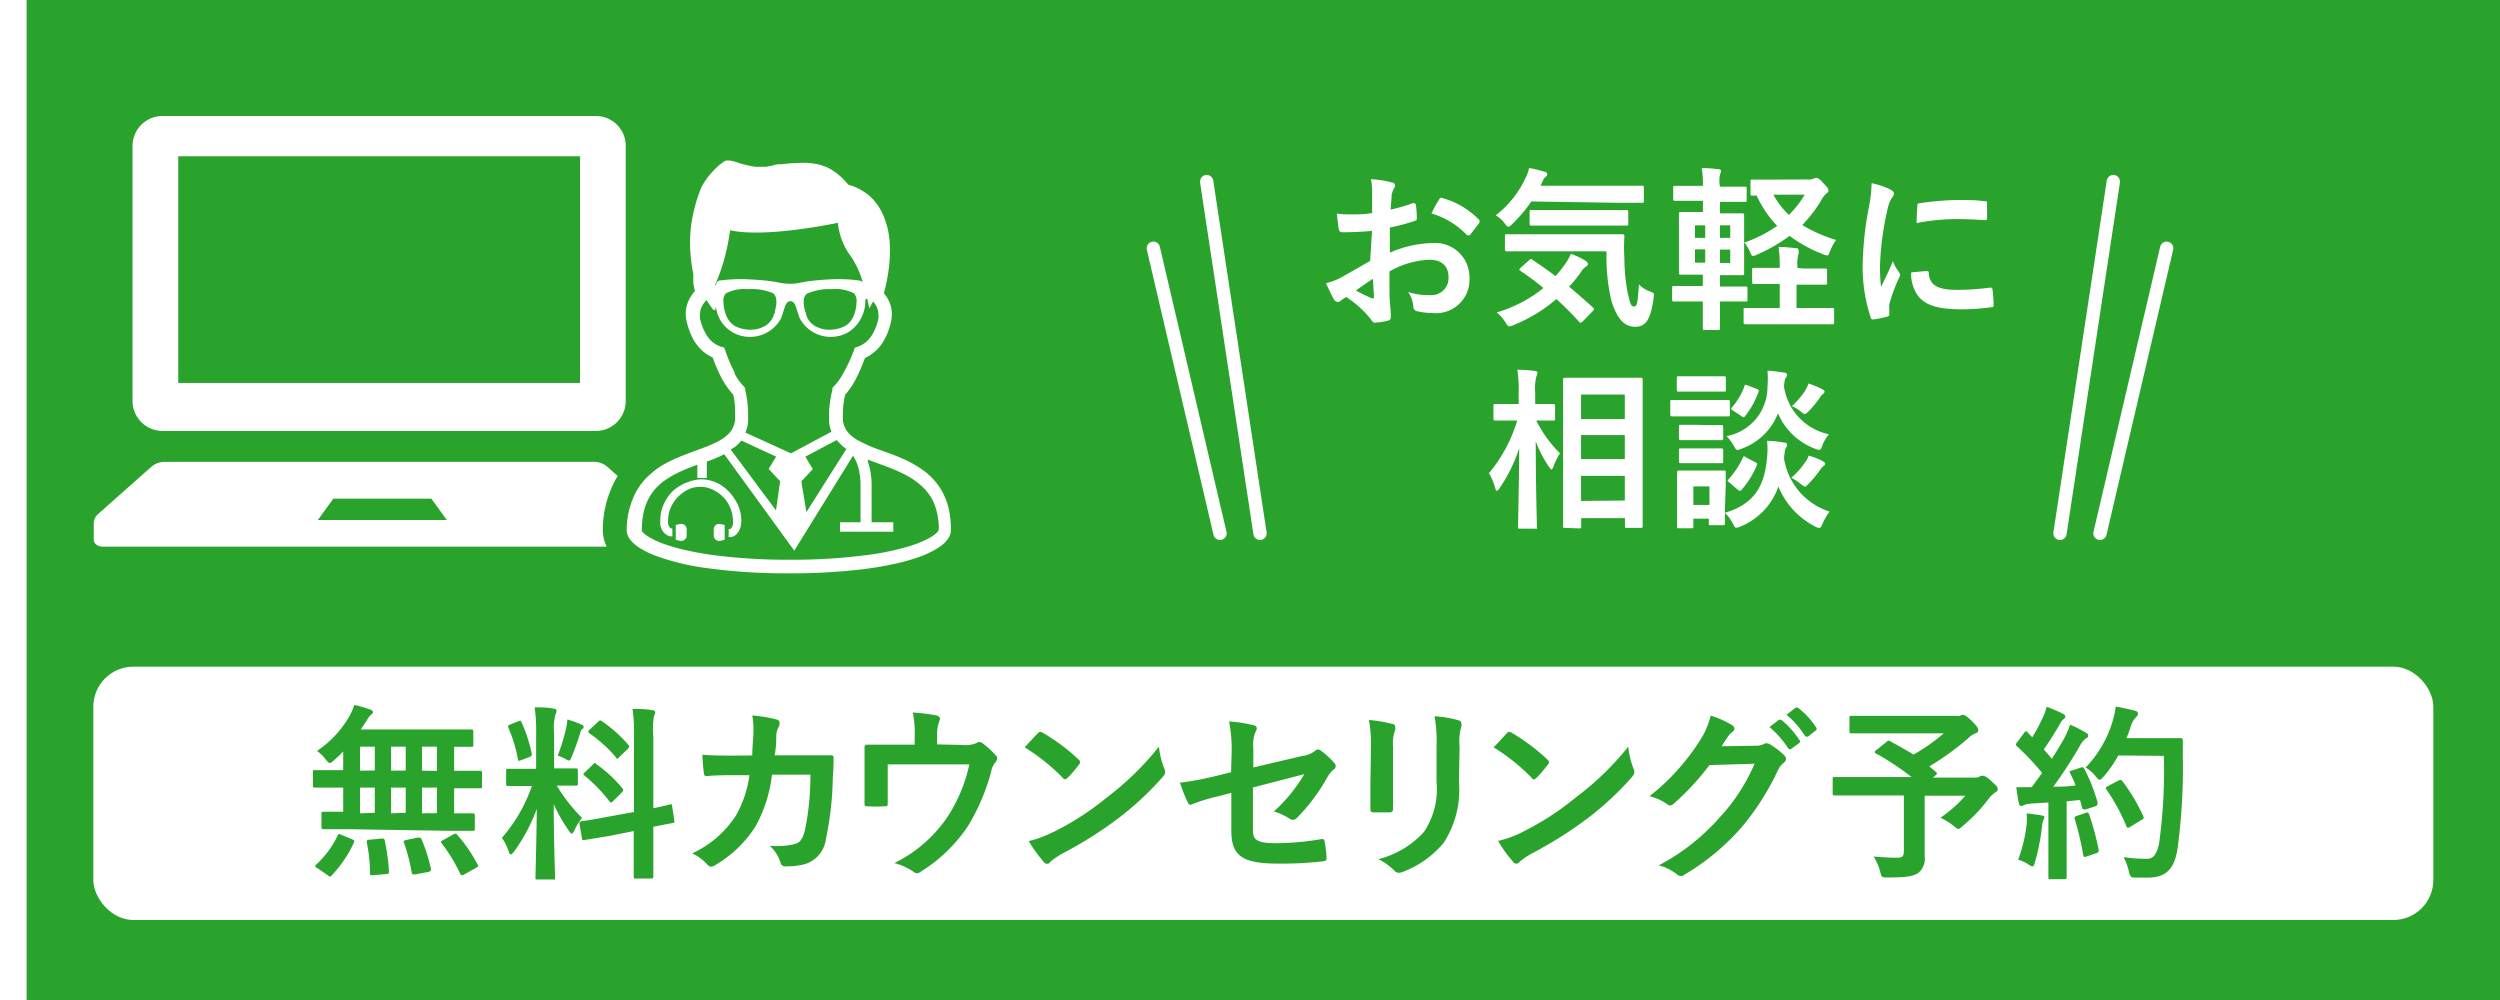 <svg xmlns="http://www.w3.org/2000/svg" viewBox="0 0 187.5 75"><rect x="0" y="0" width="187.5" height="75" fill="#333333" stroke="none"/><defs><style>.cls-1{fill:#29a32c;}.cls-2{fill:#fff;}.cls-3,.cls-4{fill:none;stroke-linecap:round;}.cls-3{stroke:#fff;stroke-miterlimit:10;}.cls-4{stroke:#29a32c;stroke-linejoin:round;stroke-width:3.58px;}</style></defs><g id="レイヤー_2" data-name="レイヤー 2"><g id="アイコン"><rect class="cls-1" x="2" width="185.5" height="75"/><rect class="cls-2" x="7" y="50" width="175.5" height="19" rx="3"/><path class="cls-1" d="M26.12,62.19c-1.31,0-1.77,0-1.85,0s-.16,0-.16-.15v-1c0-.15,0-.16.16-.16s.46,0,1.47,0V59.07h-.41c-1.22,0-1.64,0-1.72,0s-.14,0-.14-.16v-1c0-.14,0-.15.14-.15s.5,0,1.72,0h.41v-1.4c-.23.24-.46.46-.7.67s-.25.19-.32.19-.16-.09-.31-.28a2.82,2.82,0,0,0-.63-.62,7.91,7.91,0,0,0,2.43-2.61,4.51,4.51,0,0,0,.36-.84,8.81,8.81,0,0,1,1.2.35c.11,0,.2.12.2.19a.24.24,0,0,1-.13.19,1.35,1.35,0,0,0-.32.41l-.46.7h6.36c1.35,0,1.83,0,1.91,0s.17,0,.17.16v1c0,.13,0,.14-.17.14l-1.27,0v1.8h.22c1.22,0,1.64,0,1.73,0s.14,0,.14.15v1c0,.14,0,.16-.14.16s-.51,0-1.73,0h-.22V61c.95,0,1.33,0,1.4,0s.15,0,.15.16v1c0,.14,0,.15-.15.15s-.53,0-1.85,0ZM23.79,65.1c-.1,0-.14-.11-.14-.15s0-.07.09-.13a7,7,0,0,0,1.58-2.15c.06-.14.08-.14.28-.06l.81.34c.18.08.18.11.13.25a9,9,0,0,1-1.66,2.45q-.06.09-.12.09a.34.34,0,0,1-.17-.09Zm4.32-7.31V56H27v1.8Zm0,3.17V59.07H27V61Zm.5,1.93c.17,0,.21,0,.24.14a14.08,14.08,0,0,1,.32,2.33c0,.14,0,.18-.18.19l-1,.09c-.22,0-.24,0-.24-.14a11.37,11.37,0,0,0-.24-2.31c0-.17,0-.2.21-.21Zm1.82-5.1V56h-1.1v1.8Zm0,3.17V59.07h-1.1V61Zm.91,1.86c.18,0,.21,0,.27.11a12.53,12.53,0,0,1,.71,2.23c0,.15,0,.18-.17.23l-1,.19c-.21,0-.24,0-.27-.11a13.11,13.11,0,0,0-.58-2.26c-.06-.14,0-.16.16-.21Zm1.43-5V56H31.65v1.8Zm0,3.17V59.07H31.65V61ZM34,62.58c.17-.08.21-.07.31.05a11.21,11.21,0,0,1,1.51,2.21c.07.13.06.15-.12.25l-.88.49c-.17.09-.21.07-.28,0a12.38,12.38,0,0,0-1.42-2.34c-.08-.12-.07-.14.11-.23Z"/><path class="cls-1" d="M40.21,55.05a12.4,12.4,0,0,0-.11-2c.52,0,.94,0,1.42.1.14,0,.22.08.22.14a.62.62,0,0,1-.08.29,3.94,3.94,0,0,0-.1,1.42v2.63h.11c1.08,0,1.43,0,1.51,0s.16,0,.16.15v1c0,.13,0,.14-.16.14s-.42,0-1.42,0a12.19,12.19,0,0,0,1.89,2.42,4.18,4.18,0,0,0-.56.92c-.09.17-.14.26-.2.26s-.13-.07-.22-.21a11.9,11.9,0,0,1-1.14-2c0,2.78.1,5.28.1,5.49s0,.16-.17.16H40.31c-.14,0-.15,0-.15-.16s.07-2.52.1-5.14a12.94,12.94,0,0,1-1.7,3.2c-.11.14-.18.22-.25.22s-.11-.07-.17-.24a3.34,3.34,0,0,0-.5-1,11.73,11.73,0,0,0,2.25-3.89h-.25c-1.09,0-1.44,0-1.53,0s-.15,0-.15-.14v-1c0-.14,0-.15.15-.15s.44,0,1.53,0h.57Zm-1.34-.95c.17-.08.18-.06.25.08a11.07,11.07,0,0,1,.76,2.35c0,.14,0,.18-.18.25l-.61.23c-.21.08-.22.07-.25-.09a10.35,10.35,0,0,0-.71-2.33c-.06-.16,0-.19.15-.26Zm3.6.46a4.18,4.18,0,0,0,.08-.6,8,8,0,0,1,1.07.39c.11,0,.15.1.15.17a.13.13,0,0,1-.08.14c-.09.05-.13.15-.17.3a18.51,18.51,0,0,1-.64,1.78c-.09.21-.13.3-.21.3a.77.77,0,0,1-.28-.13,4.21,4.21,0,0,0-.56-.24A14,14,0,0,0,42.47,54.56Zm5.08,6.34V55.3a13.1,13.1,0,0,0-.11-2.13c.53,0,1,0,1.49.1.12,0,.21.07.21.15a.65.65,0,0,1-.09.28A5.91,5.91,0,0,0,49,55.26v5.36c.81-.17,1.13-.26,1.26-.29s.13,0,.15.14l.17,1.09c0,.13,0,.14-.14.17s-.47.08-1.44.28v1.3c0,1.56,0,2.36,0,2.43s0,.15-.16.15H47.68c-.14,0-.15,0-.15-.15s0-.86,0-2.41v-1l-1.91.38L43.83,63c-.14,0-.17,0-.18-.11l-.19-1.11c0-.15,0-.15.13-.18s.6-.07,1.82-.31Zm-3.08-3.57c.07-.07.1-.1.13-.1s.07,0,.14.09a10.06,10.06,0,0,1,1.93,1.79c.1.13.1.15,0,.29l-.69.69c-.15.14-.18.14-.28,0a11.61,11.61,0,0,0-1.85-1.91c-.05-.05-.09-.08-.09-.11s0-.08.11-.15Zm.38-3.19c.13-.12.14-.14.27-.06a9.74,9.74,0,0,1,2,1.78c.09.1.09.15,0,.27l-.67.65c-.16.16-.18.17-.27,0A10.2,10.2,0,0,0,44.21,55c-.1-.07-.12-.14,0-.26Z"/><path class="cls-1" d="M56.42,56.66c0-.69.08-1.14.09-1.89a5.64,5.64,0,0,0-.09-1.11,10.55,10.55,0,0,1,1.82.3.27.27,0,0,1,.23.29.57.57,0,0,1-.07.27,1.38,1.38,0,0,0-.18.65c0,.45,0,.79-.12,1.48h2.12l2,0c.23,0,.3,0,.3.19s0,.75-.06,1.49a23.93,23.93,0,0,1-.52,4.61,2.24,2.24,0,0,1-1.65,1.89,6.2,6.2,0,0,1-1.42.15.34.34,0,0,1-.33-.28,2.89,2.89,0,0,0-.81-1.27,5.78,5.78,0,0,0,1.9-.13c.38-.13.56-.35.73-1a19.62,19.62,0,0,0,.42-4.2H57.9A10.45,10.45,0,0,1,56.65,62a8.93,8.93,0,0,1-3,2.88.64.64,0,0,1-.32.12.39.39,0,0,1-.27-.15A3.73,3.73,0,0,0,51.92,64a7.76,7.76,0,0,0,3.29-2.86,8.33,8.33,0,0,0,1-3H55c-.69,0-1.36,0-2,.07-.14,0-.19-.07-.21-.24a13.59,13.59,0,0,1-.11-1.36c.88.06,1.51.06,2.32.06Z"/><path class="cls-1" d="M72.19,55.87a2,2,0,0,0,1.06-.15.32.32,0,0,1,.19-.07.47.47,0,0,1,.31.14,6.34,6.34,0,0,1,.94.87.29.29,0,0,1,.1.21.51.51,0,0,1-.14.31,1.46,1.46,0,0,0-.31.68A15.55,15.55,0,0,1,72.57,62,11.65,11.65,0,0,1,69,65.41a.4.4,0,0,1-.23.09.55.55,0,0,1-.29-.14,4.6,4.6,0,0,0-1.4-.63,10.29,10.29,0,0,0,4-3.49,11.66,11.66,0,0,0,1.62-3.91H66.58v1.18c0,.56,0,1.13,0,1.69,0,.23,0,.27-.22.27a9.26,9.26,0,0,1-1.29,0c-.19,0-.23,0-.23-.21,0-.72,0-1.18,0-1.74V57.39c0-.45,0-1,0-1.36,0-.13.07-.18.2-.18.66,0,1.43,0,2.13,0h1.43v-.55a7.49,7.49,0,0,0-.14-1.86,13.37,13.37,0,0,1,1.73.21c.28.05.37.21.26.43a2.9,2.9,0,0,0-.17,1.08v.67Z"/><path class="cls-1" d="M77.83,55a.27.27,0,0,1,.2-.11.41.41,0,0,1,.18.07,14.42,14.42,0,0,1,2.68,2c.08.08.12.14.12.2a.34.34,0,0,1-.08.18c-.21.28-.67.84-.87,1s-.11.11-.17.11a.3.3,0,0,1-.18-.11,14.9,14.9,0,0,0-2.86-2.29C77.16,55.71,77.57,55.27,77.83,55Zm1.22,7.38a21,21,0,0,0,4-2.6A21.59,21.59,0,0,0,86.92,56a6.14,6.14,0,0,0,.4,1.64.68.68,0,0,1,.07.26c0,.13-.07.24-.23.42a22.88,22.88,0,0,1-3.22,3A30,30,0,0,1,79.71,64a5.62,5.62,0,0,0-.94.64.28.28,0,0,1-.49,0,9.84,9.84,0,0,1-1.12-1.56A7.93,7.93,0,0,0,79.05,62.37Z"/><path class="cls-1" d="M92.37,56.57a11,11,0,0,0-.19-2.46,10,10,0,0,1,1.81.28c.18,0,.27.13.27.25a.45.45,0,0,1-.09.23A2.53,2.53,0,0,0,94,56.11v1.45l3.66-.86a1.93,1.93,0,0,0,1-.41.37.37,0,0,1,.2-.08.31.31,0,0,1,.19.08,5.7,5.7,0,0,1,1,.91.4.4,0,0,1,.13.26.38.38,0,0,1-.19.28,2,2,0,0,0-.43.54,14.25,14.25,0,0,1-2.23,3,.53.53,0,0,1-.36.21.45.45,0,0,1-.27-.1,4.45,4.45,0,0,0-1.16-.53,11.59,11.59,0,0,0,2.28-2.8l-3.85,1v3.18c0,.74.25,1,1.77,1a20.92,20.92,0,0,0,3.39-.31c.19,0,.21.07.23.28a6.76,6.76,0,0,1,.13,1.18c0,.14-.08.19-.29.21a27.07,27.07,0,0,1-3.35.17c-2.68,0-3.5-.58-3.5-2.47V59.46l-.9.24a13.79,13.79,0,0,0-2,.6.54.54,0,0,1-.16.06c-.1,0-.16-.07-.23-.23a11.54,11.54,0,0,1-.56-1.43,21.23,21.23,0,0,0,2.64-.49l1.19-.29Z"/><path class="cls-1" d="M102.82,56a9.73,9.73,0,0,0-.15-2,10.48,10.48,0,0,1,1.74.29c.16,0,.23.13.23.23a.54.54,0,0,1,0,.21,3.09,3.09,0,0,0-.16,1.33v2.83c0,.72,0,1.27,0,1.76,0,.21-.09.28-.31.28h-1.12c-.2,0-.28-.07-.27-.24,0-.49,0-1.3,0-1.9Zm6.6,2.62a7.3,7.3,0,0,1-1.13,4.57,7.34,7.34,0,0,1-3.08,2.2,1,1,0,0,1-.3.07.46.46,0,0,1-.34-.17,4.31,4.31,0,0,0-1.19-.85,6.93,6.93,0,0,0,3.42-2.05,5.74,5.74,0,0,0,.94-3.74V56a10.73,10.73,0,0,0-.15-2.28,8.08,8.08,0,0,1,1.82.31.23.23,0,0,1,.19.24.44.44,0,0,1,0,.22,4.1,4.1,0,0,0-.13,1.53Z"/><path class="cls-1" d="M113,55a.26.26,0,0,1,.2-.11.41.41,0,0,1,.18.07,14.71,14.71,0,0,1,2.67,2c.09.08.13.14.13.2a.3.3,0,0,1-.09.18c-.2.28-.67.84-.86,1s-.12.11-.17.11-.11,0-.18-.11a14.9,14.9,0,0,0-2.86-2.29C112.36,55.71,112.76,55.27,113,55Zm1.22,7.38a20.63,20.63,0,0,0,4-2.6A21.33,21.33,0,0,0,122.12,56a6.17,6.17,0,0,0,.39,1.64.68.68,0,0,1,.07.26c0,.13-.07.24-.22.42a22.88,22.88,0,0,1-3.22,3A30.59,30.59,0,0,1,114.91,64a5.16,5.16,0,0,0-.94.64.38.38,0,0,1-.25.14.34.34,0,0,1-.24-.15,9.24,9.24,0,0,1-1.12-1.56A8.09,8.09,0,0,0,114.25,62.37Z"/><path class="cls-1" d="M131.67,55.93a1.27,1.27,0,0,0,.7-.17.27.27,0,0,1,.18,0,.35.35,0,0,1,.22.08,6.06,6.06,0,0,1,1,.76.46.46,0,0,1,.18.32.39.39,0,0,1-.17.29,1.59,1.59,0,0,0-.46.61,19.23,19.23,0,0,1-2.78,4.32,17.77,17.77,0,0,1-4.25,3.49.38.38,0,0,1-.23.07.47.47,0,0,1-.32-.15,3.76,3.76,0,0,0-1.33-.65A16,16,0,0,0,129,61.28a13.84,13.84,0,0,0,2.59-4l-3.38.1a19.27,19.27,0,0,1-2.65,2.87.45.45,0,0,1-.3.16.32.32,0,0,1-.21-.09,3.81,3.81,0,0,0-1.34-.6,16.64,16.64,0,0,0,3.77-4.16,5.89,5.89,0,0,0,.82-1.89,7.09,7.09,0,0,1,1.64.74.3.3,0,0,1,.14.24.29.29,0,0,1-.15.24,1.43,1.43,0,0,0-.35.38c-.16.23-.3.44-.46.7ZM133.4,54c.07-.06.13,0,.21,0a6.24,6.24,0,0,1,1.34,1.5.14.14,0,0,1,0,.22l-.59.43c-.09.07-.16.06-.23,0a7,7,0,0,0-1.42-1.62Zm1.25-.91c.09-.06.13,0,.21,0a5.8,5.8,0,0,1,1.33,1.44.16.16,0,0,1,0,.25l-.56.44c-.11.08-.18,0-.24,0a6.65,6.65,0,0,0-1.4-1.61Z"/><path class="cls-1" d="M141.48,55.65c.11-.11.15-.11.28-.06.6.33,1.19.66,1.76,1A13.65,13.65,0,0,0,145.78,55h-5c-1.37,0-1.85,0-1.93,0s-.14,0-.14-.16v-1c0-.14,0-.15.14-.15s.56,0,1.93,0h5.87a1.31,1.31,0,0,0,.36,0,.4.4,0,0,1,.2-.08c.11,0,.31.1.66.45s.5.54.5.69-.08.2-.25.27a1.52,1.52,0,0,0-.52.36,20.57,20.57,0,0,1-2.9,2.1l.49.41c.11.1.11.11,0,.24l-.23.19h3.17a.56.56,0,0,0,.32-.07.52.52,0,0,1,.21-.07c.12,0,.26,0,.7.41s.47.43.47.59-.06.16-.2.26a2.2,2.2,0,0,0-.52.52,11.9,11.9,0,0,1-1.92,2c-.15.14-.24.21-.32.21s-.15-.07-.34-.22a4.6,4.6,0,0,0-1-.62,9.61,9.61,0,0,0,1.87-1.65h-3.05V62c0,1,0,1.67,0,2.19a1.42,1.42,0,0,1-.45,1.26c-.41.28-.93.36-2.34.36-.44,0-.44,0-.55-.45a4.35,4.35,0,0,0-.48-1.12c.72.06,1.29.09,1.73.09s.53-.12.53-.51V59.66h-3.42c-1.24,0-1.68,0-1.76,0s-.16,0-.16-.15V58.44c0-.14,0-.16.16-.16s.52,0,1.76,0h4a20,20,0,0,0-2.65-1.76c-.07,0-.1-.07-.1-.12s0-.08.1-.14Z"/><path class="cls-1" d="M156.05,57.57c.17-.06.2,0,.27.08a13,13,0,0,1,1,2.54c0,.15,0,.22-.17.28l-.74.24c-.16,0-.21,0-.24-.1L156,60l-1,.1v3.85c0,1.29,0,1.76,0,1.83s0,.16-.15.16h-1.07c-.14,0-.15,0-.15-.16s0-.54,0-1.83V60.19l-1.32.08a1.72,1.72,0,0,0-.52.11.33.33,0,0,1-.21.07c-.1,0-.14-.09-.17-.23-.07-.34-.12-.66-.19-1.18.42,0,.8,0,1.16,0l.78-1.07a19,19,0,0,0-1.89-2c-.05-.06-.08-.09-.08-.13a.41.41,0,0,1,.1-.18l.52-.69c.05-.08.09-.12.14-.12s.07,0,.12.08l.35.37a14.7,14.7,0,0,0,.76-1.42,4.34,4.34,0,0,0,.32-.87,12.08,12.08,0,0,1,1.22.52c.12.07.18.14.18.22s-.06.13-.13.19a.84.84,0,0,0-.26.33c-.45.77-.8,1.33-1.23,1.94.21.23.42.46.61.7.32-.51.63-1,.94-1.56a7.28,7.28,0,0,0,.43-1,9.92,9.92,0,0,1,1.18.6c.13.07.17.12.17.21s0,.15-.15.21a1.65,1.65,0,0,0-.47.57A34.05,34.05,0,0,1,154,59c.55,0,1.13,0,1.67-.1-.12-.3-.25-.6-.39-.88s0-.17.14-.24ZM152,61.79a5.08,5.08,0,0,0,0-.79c.43.06.8.1,1.08.15s.24.1.24.17a.5.5,0,0,1-.08.21,1.6,1.6,0,0,0-.09.45,15.8,15.8,0,0,1-.53,2.69c-.05.21-.11.31-.19.31a.77.77,0,0,1-.33-.17,2.55,2.55,0,0,0-.74-.33A10.86,10.86,0,0,0,152,61.79Zm4.44-.83c.17-.06.19,0,.25.13a20.79,20.79,0,0,1,.71,2.64c0,.16,0,.2-.16.25l-.75.26c-.21.07-.22,0-.25-.12a21.71,21.71,0,0,0-.63-2.68c-.05-.16,0-.19.13-.24Zm2.43-4.3a8.54,8.54,0,0,1-1.09,1.57c-.15.17-.22.25-.31.25s-.15-.08-.29-.25a2.51,2.51,0,0,0-.76-.66,8.52,8.52,0,0,0,2-3.39,6.93,6.93,0,0,0,.26-1.19c.54.1,1.08.22,1.36.29s.3.13.3.23,0,.15-.14.28a1.69,1.69,0,0,0-.4.71,7.49,7.49,0,0,1-.32.86h2.65c1,0,1.33,0,1.41,0s.17,0,.17.17c0,.39,0,.77,0,1.16a45.21,45.21,0,0,1-.4,7c-.23,1.42-.81,2.1-2.13,2.13-.3,0-.69,0-1,0s-.42,0-.52-.48a4.25,4.25,0,0,0-.39-1.06,11.09,11.09,0,0,0,1.78.13c.51,0,.75-.47.89-1.21a40.12,40.12,0,0,0,.35-6.51Zm0,1.89c.16-.08.2-.06.28,0a13.38,13.38,0,0,1,1.6,2.68c.07.14,0,.18-.13.26l-.88.54c-.15.09-.21.07-.27-.09a14.24,14.24,0,0,0-1.47-2.7c-.1-.14-.1-.18.09-.28Z"/><path class="cls-2" d="M102.9,17.32c-.65.05-1.31.1-2.18.1-.22,0-.29-.08-.32-.27s-.09-.68-.14-1.13a7,7,0,0,0,1,.06c.54,0,1.1,0,1.65-.1,0-.43,0-.92,0-1.48a4.75,4.75,0,0,0-.09-1.06,7.12,7.12,0,0,1,1.55.24c.15,0,.26.13.26.25a.48.48,0,0,1-.08.2,1.49,1.49,0,0,0-.18.51c0,.34-.06.66-.07,1.08a13.69,13.69,0,0,0,1.66-.48c.12,0,.21,0,.23.12a6.67,6.67,0,0,1,.07,1c0,.13,0,.17-.17.21a12.45,12.45,0,0,1-1.85.49c0,.63,0,1.26,0,1.89a8.29,8.29,0,0,1,3.2-.72,2.57,2.57,0,0,1,2.77,2.6,2.51,2.51,0,0,1-2.82,2.64,4.71,4.71,0,0,1-1.07-.12A.35.35,0,0,1,106,23a2.16,2.16,0,0,0-.39-1.1,4.83,4.83,0,0,0,1.63.23,1.28,1.28,0,0,0,1.4-1.34c0-.84-.52-1.31-1.43-1.31a6.51,6.51,0,0,0-3,.88c0,.55,0,1,0,1.56s.1,1.4.1,1.69,0,.38-.19.43a4.9,4.9,0,0,1-1,.16c-.14,0-.19-.09-.31-.26a7.73,7.73,0,0,0-1.84-1.66,2,2,0,0,0-.42.28.3.3,0,0,1-.22.09.39.39,0,0,1-.29-.2c-.14-.24-.4-.79-.59-1.21a4.78,4.78,0,0,0,1.19-.46l2.12-1.21Zm-1.21,4.47c.37.2.81.42,1.22.59.11,0,.15,0,.13-.11,0-.34-.05-.93-.07-1.36C102.6,21.15,102.16,21.45,101.69,21.79ZM107.91,15c.09-.15.13-.19.22-.16a6.14,6.14,0,0,1,2.75,1.59.17.17,0,0,1,.08.13.36.36,0,0,1,0,.13c-.17.26-.51.66-.7.92,0,.05-.22.06-.26,0a6,6,0,0,0-2.64-1.6A7.9,7.9,0,0,1,107.91,15Z"/><path class="cls-2" d="M114.85,15.11a10.55,10.55,0,0,1-1.42,1.68c-.14.14-.23.22-.3.22s-.15-.08-.28-.26a2.34,2.34,0,0,0-.67-.6,7.55,7.55,0,0,0,2.26-2.86,2.61,2.61,0,0,0,.24-.69,8.49,8.49,0,0,1,1.18.29c.12,0,.18.1.18.18s0,.11-.09.17a.72.72,0,0,0-.22.28l-.19.41h5.81c1.27,0,1.7,0,1.78,0s.16,0,.16.14v1c0,.13,0,.14-.16.14s-.51,0-1.78,0Zm-.18,4.42c.12-.12.15-.13.26-.05.55.37,1.14.78,1.74,1.23.26-.3.5-.61.75-.95a4.07,4.07,0,0,0,.39-.72,5.08,5.08,0,0,1,1.12.53c.12.09.17.17.17.23s-.07.15-.17.21a1.2,1.2,0,0,0-.35.38,9.49,9.49,0,0,1-.9,1.11c.57.47,1.16,1,1.76,1.53a.22.22,0,0,1,.1.15c0,.05,0,.09-.08.15l-.73.75q-.11.12-.18.12s-.08,0-.13-.08a22.46,22.46,0,0,0-1.69-1.69,11.65,11.65,0,0,1-3.21,1.95,1.08,1.08,0,0,1-.32.1c-.09,0-.16-.08-.29-.3a2.86,2.86,0,0,0-.66-.75,10,10,0,0,0,3.51-1.83c-.55-.45-1.12-.88-1.72-1.28-.12-.08-.12-.1,0-.23Zm.14-.68c-1.26,0-1.7,0-1.78,0s-.16,0-.16-.14v-1c0-.13,0-.14.16-.14s.52,0,1.78,0h5.07c1.29,0,1.71,0,1.79,0s.16,0,.16.15a13.54,13.54,0,0,0,0,1.68,13.79,13.79,0,0,0,.24,2.52c.17.74.22,1.07.48,1.07s.28-.43.37-1.66a2.21,2.21,0,0,0,.89.55c.28.11.26.15.2.56-.22,1.5-.56,2.07-1.37,2.07s-1.37-.59-1.8-2a14.77,14.77,0,0,1-.35-3.66Zm1.77-1.93c-1.24,0-1.65,0-1.72,0s-.14,0-.14-.15v-.87c0-.13,0-.15.14-.15s.48,0,1.72,0h3.66c1.22,0,1.65,0,1.73,0s.15,0,.15.15v.87c0,.14,0,.15-.15.15s-.51,0-1.73,0Z"/><path class="cls-2" d="M135.71,13.46a.68.68,0,0,0,.33-.07.42.42,0,0,1,.17-.05c.1,0,.18,0,.53.38s.39.43.39.54,0,.16-.16.26a2,2,0,0,0-.41.56,10.49,10.49,0,0,1-1.39,1.8A11.4,11.4,0,0,0,137.71,18a3.23,3.23,0,0,0-.44.81c-.1.24-.13.35-.24.35a1.14,1.14,0,0,1-.3-.09,10.34,10.34,0,0,1-2.51-1.38,12.29,12.29,0,0,1-2.43,1.4.91.91,0,0,1-.32.11c-.1,0-.14-.11-.24-.35a4.29,4.29,0,0,0-.42-.71v1.15c0,.79,0,1.14,0,1.22s0,.13-.15.13-.44,0-1.43,0H129v.85h.32c1.13,0,1.54,0,1.62,0s.12,0,.12.15v.83c0,.13,0,.14-.12.14s-.49,0-1.62,0H129c0,1.23,0,1.9,0,2s0,.14-.14.14h-1c-.13,0-.15,0-.15-.14s0-.73,0-2h-.57c-1.13,0-1.51,0-1.59,0s-.14,0-.14-.14V21.6c0-.13,0-.15.14-.15s.46,0,1.59,0h.57v-.85h-.23c-1,0-1.34,0-1.42,0s-.14,0-.14-.13,0-.43,0-1.22v-2c0-.78,0-1.13,0-1.21s0-.14.14-.14.43,0,1.42,0h.24v-.84h-.55c-1.1,0-1.46,0-1.54,0s-.14,0-.14-.14v-.85c0-.11,0-.13.14-.13s.44,0,1.54,0h.55a7.56,7.56,0,0,0-.09-1.34,10.9,10.9,0,0,1,1.24.09c.14,0,.21.07.21.13a.55.55,0,0,1-.07.23A2.19,2.19,0,0,0,129,14v0h.31c1.09,0,1.48,0,1.56,0s.13,0,.13.13V15c0,.13,0,.14-.13.14s-.47,0-1.56,0H129V16h.23c1,0,1.34,0,1.43,0s.15,0,.15.14,0,.43,0,1.21v.85a10.28,10.28,0,0,0,2.48-1.26,8.18,8.18,0,0,1-1.54-2.27l-.3,0c-.14,0-.16,0-.16-.15v-.91c0-.13,0-.14.16-.14s.45,0,1.56,0Zm-7.82,4.38V16.9h-.77v.94Zm0,1.86v-1h-.77v1ZM129,16.9v.94h.77V16.9Zm.77,1.82H129v1h.77Zm5.57,1.42c1.09,0,1.46,0,1.55,0s.14,0,.14.15v.92c0,.13,0,.14-.14.14s-.46,0-1.55,0h-.6v1.75h1c1.21,0,1.61,0,1.69,0s.13,0,.13.14v.92c0,.15,0,.16-.13.16s-.48,0-1.69,0h-3.15c-1.21,0-1.59,0-1.67,0s-.15,0-.15-.16v-.92c0-.13,0-.14.15-.14s.46,0,1.67,0h.89V21.3h-.39c-1.09,0-1.46,0-1.54,0s-.14,0-.14-.14v-.92c0-.13,0-.15.14-.15s.45,0,1.54,0h.39v-.06a9.72,9.72,0,0,0-.09-1.51c.46,0,.87.05,1.31.09.13,0,.19.06.19.14a.65.65,0,0,1,0,.27,2.77,2.77,0,0,0-.08,1v.08ZM133,14.6a6.23,6.23,0,0,0,1.17,1.52,7.4,7.4,0,0,0,1.18-1.52Z"/><path class="cls-2" d="M141.75,14.2c.22.12.29.19.29.31s0,.13-.19.39a2.9,2.9,0,0,0-.31.92A20.82,20.82,0,0,0,141,20a12.79,12.79,0,0,0,.08,1.52c.27-.59.51-1,.88-1.93a3.91,3.91,0,0,0,.46.82.46.46,0,0,1,.09.19.38.38,0,0,1-.07.21,12.77,12.77,0,0,0-.74,2,1.78,1.78,0,0,0,0,.41c0,.15,0,.26,0,.36s-.05.14-.17.17a6.63,6.63,0,0,1-1.06.21c-.1,0-.15-.06-.17-.15a12,12,0,0,1-.6-3.87,24.78,24.78,0,0,1,.44-4.27,10.3,10.3,0,0,0,.23-1.93A5.56,5.56,0,0,1,141.75,14.2Zm2.78,6.12c.1,0,.13.05.13.2.08.89.7,1.22,2.12,1.22a19.33,19.33,0,0,0,2.48-.17c.13,0,.16,0,.18.17a9.35,9.35,0,0,1,.08,1.12c0,.15,0,.17-.22.19a16.58,16.58,0,0,1-2.12.15c-1.92,0-2.82-.32-3.38-1.08a2.84,2.84,0,0,1-.46-1.69Zm-.73-4.86c0-.16,0-.2.18-.22A21.32,21.32,0,0,1,146.8,15c.78,0,1.38,0,1.93.08.27,0,.3,0,.3.17,0,.39,0,.74,0,1.11,0,.11-.05.17-.17.15-.78-.05-1.46-.08-2.12-.08a16,16,0,0,0-3,.3C143.77,16,143.77,15.68,143.8,15.46Z"/><path class="cls-2" d="M114,39.65c-.13,0-.15,0-.15-.14s.07-2.81.09-5.9a11.58,11.58,0,0,1-1.47,3c-.09.13-.15.2-.2.2s-.1-.07-.13-.21a4.58,4.58,0,0,0-.47-1.11,11.13,11.13,0,0,0,2.12-3.95h-.3c-1,0-1.26,0-1.34,0s-.14,0-.14-.14v-.95c0-.13,0-.15.14-.15s.39,0,1.34,0h.41v-.81a9.81,9.81,0,0,0-.1-1.76,10.62,10.62,0,0,1,1.3.09c.13,0,.21.06.21.13a.61.61,0,0,1-.08.27,3.86,3.86,0,0,0-.09,1.26v.82c1,0,1.27,0,1.35,0s.14,0,.14.15v.95c0,.13,0,.14-.14.14s-.38,0-1.27,0A9.29,9.29,0,0,0,117,34a4.66,4.66,0,0,0-.49,1c-.07.14-.1.21-.14.21s-.11-.07-.19-.19a8.44,8.44,0,0,1-1-1.93c0,3.44.09,6.18.09,6.42s0,.14-.14.14Zm3.38-.06c-.13,0-.15,0-.15-.13s0-.94,0-4.92V32c0-2.57,0-3.43,0-3.52s0-.15.15-.15.48,0,1.59,0h2.5c1.12,0,1.51,0,1.59,0s.14,0,.14.15,0,.95,0,3.09v3c0,3.95,0,4.81,0,4.89s0,.13-.14.13H122c-.12,0-.13,0-.13-.13v-.6h-3.28v.64c0,.11,0,.13-.15.13Zm1.2-8.16h3.28V29.59h-3.28Zm3.28,3v-1.8h-3.28v1.8Zm0,3.11V35.69h-3.28v1.88Z"/><path class="cls-2" d="M128.22,30c1,0,1.3,0,1.38,0s.14,0,.14.15v.92c0,.14,0,.16-.14.16s-.39,0-1.38,0h-1.44c-1,0-1.31,0-1.37,0s-.14,0-.14-.16v-.92c0-.13,0-.15.14-.15s.39,0,1.37,0Zm1.14,8.46c2.25-.65,3-2.08,3.17-4.17a5.6,5.6,0,0,0,0-1.23,7.75,7.75,0,0,1,1.25.13c.16,0,.25.07.25.16a.37.37,0,0,1-.08.24c-.07.09-.09.22-.15.78a5,5,0,0,0,3.42,4,4.36,4.36,0,0,0-.53.91c-.1.22-.14.32-.25.32a.78.78,0,0,1-.3-.11,5.84,5.84,0,0,1-2.76-3,5,5,0,0,1-2.85,3,.79.79,0,0,1-.3.09c-.1,0-.16-.09-.27-.32a2.81,2.81,0,0,0-.59-.79c0,.56,0,.73,0,.78s0,.14-.13.14h-.94c-.13,0-.14,0-.14-.14v-.35H127v.59c0,.12,0,.13-.14.13h-.94c-.13,0-.14,0-.14-.13s0-.39,0-2v-.83c0-.82,0-1.13,0-1.22s0-.15.14-.15.35,0,1.18,0h1c.83,0,1.11,0,1.2,0s.13,0,.13.15,0,.39,0,1Zm-1.23-10.24c.83,0,1.09,0,1.17,0s.14,0,.14.15v.87c0,.11,0,.13-.14.13s-.34,0-1.17,0h-1.06c-.84,0-1.1,0-1.18,0s-.13,0-.13-.13v-.87c0-.13,0-.15.13-.15s.34,0,1.18,0ZM128,31.88c.77,0,1,0,1.08,0s.16,0,.16.14v.85c0,.13,0,.14-.16.14s-.31,0-1.08,0h-.83c-.79,0-1,0-1.1,0s-.15,0-.15-.14V32c0-.13,0-.14.15-.14s.31,0,1.1,0Zm0,1.75c.77,0,1,0,1.08,0s.16,0,.16.14v.83c0,.13,0,.14-.16.14s-.31,0-1.08,0h-.83c-.79,0-1,0-1.1,0s-.15,0-.15-.14v-.83c0-.13,0-.14.15-.14s.31,0,1.1,0Zm-1,2.85v1.39h1.21V36.48Zm9.7-3.08c-.12.24-.14.34-.26.34a1.3,1.3,0,0,1-.29-.08A4.86,4.86,0,0,1,133.35,31a4.58,4.58,0,0,1-2.75,2.66,1.22,1.22,0,0,1-.29.09c-.1,0-.15-.09-.28-.32a3.29,3.29,0,0,0-.54-.72,3.75,3.75,0,0,0,3.07-3.7,6.78,6.78,0,0,0,0-1.2c.45,0,.86.08,1.21.13.15,0,.26.07.26.16a.37.37,0,0,1-.09.23c-.07.08-.1.2-.14.66a4.3,4.3,0,0,0,3.37,3.58A3.56,3.56,0,0,0,136.67,33.4Zm-7,2.79c-.16-.11-.15-.14-.06-.24a6.5,6.5,0,0,0,1.08-1.63c.07-.13.09-.14.26,0l.65.34c.17.09.19.11.13.24a6.68,6.68,0,0,1-1.13,1.82c-.05.07-.08.09-.13.09a.25.25,0,0,1-.15-.07Zm.27-5.4c-.16-.11-.16-.14-.07-.24a5.18,5.18,0,0,0,.94-1.59c0-.14.07-.11.25-.05l.67.26c.16.07.17.09.13.22a6.32,6.32,0,0,1-1,1.81c-.05.07-.08.09-.12.09a.22.22,0,0,1-.15-.08Zm5.43,3.87a1.75,1.75,0,0,0,.25-.49,5.92,5.92,0,0,1,1,.38c.18.1.24.16.24.23s-.06.14-.15.19a1.4,1.4,0,0,0-.22.25,8.66,8.66,0,0,1-.87,1.06c-.13.13-.21.21-.28.21s-.17-.08-.34-.21a3.82,3.82,0,0,0-.68-.45A5.69,5.69,0,0,0,135.39,34.66Zm0-5.41a1.46,1.46,0,0,0,.23-.49,6.88,6.88,0,0,1,1,.41c.17.09.21.12.21.2s-.05.13-.13.19a1,1,0,0,0-.22.26,7.19,7.19,0,0,1-.82,1c-.16.16-.24.23-.31.23s-.16-.06-.3-.18a2.37,2.37,0,0,0-.67-.41A6.1,6.1,0,0,0,135.42,29.25Z"/><line class="cls-3" x1="94.5" y1="40" x2="90.5" y2="13.62"/><line class="cls-3" x1="91.5" y1="40" x2="86.5" y2="18.62"/><line class="cls-3" x1="154.5" y1="40" x2="158.5" y2="13.62"/><line class="cls-3" x1="157.5" y1="40" x2="162.5" y2="18.62"/><path class="cls-2" d="M12.19,32.32h32.5a2.24,2.24,0,0,0,2.24-2.25V11A2.24,2.24,0,0,0,44.69,8.7H12.19A2.25,2.25,0,0,0,9.94,11V30.07A2.25,2.25,0,0,0,12.19,32.32Zm1.18-20.6H43.5v17H13.37Z"/><path class="cls-2" d="M49.54,38.55l-4-3.55a1.51,1.51,0,0,0-1-.36H12.36a1.55,1.55,0,0,0-1,.36l-4,3.55a.94.94,0,0,0-.33.69v1.24c0,.29.3.52.68.52H49.2a.61.61,0,0,0,.67-.52V39.24A.94.94,0,0,0,49.54,38.55ZM23.84,39,25,37.4h7.35L33.51,39Z"/><path class="cls-4" d="M50.35,36.94a3.28,3.28,0,0,0-.68,1.16,2.59,2.59,0,0,0-.14.84,2.42,2.42,0,0,0,0,.47,1.63,1.63,0,0,0,.11.31,1.37,1.37,0,0,0,.13.2,1,1,0,0,0,.29.23.67.67,0,0,0,.37.08v-.59h-.07l-.1-.05-.07-.09a.76.76,0,0,1-.08-.23,1,1,0,0,1,0-.32,2.39,2.39,0,0,1,.11-.66,2.75,2.75,0,0,1,1.17-1.45,2.2,2.2,0,0,1,.54-.25,2.33,2.33,0,0,1,.59-.08,2.08,2.08,0,0,1,.78.15,2.81,2.81,0,0,1,1,.68,2.67,2.67,0,0,1,.56,1,2.39,2.39,0,0,1,.11.66,1.66,1.66,0,0,1,0,.33.76.76,0,0,1-.06.18l-.06.09a.32.32,0,0,1-.09.08l-.11,0v.59a.58.58,0,0,0,.23,0,.76.76,0,0,0,.33-.18,1.24,1.24,0,0,0,.18-.22,1.16,1.16,0,0,0,.16-.4,2.24,2.24,0,0,0,.05-.46,2.89,2.89,0,0,0-.14-.84,3.15,3.15,0,0,0-.4-.8,3.41,3.41,0,0,0-1-1,2.76,2.76,0,0,0-.68-.3,2.42,2.42,0,0,0-.76-.12,2.79,2.79,0,0,0-1,.2A3.22,3.22,0,0,0,50.35,36.94Z"/><path class="cls-4" d="M53.69,39.37a.42.42,0,0,0-.16.32v.48a.38.38,0,0,0,.16.31.38.38,0,0,0,.34.08l.32-.08V39.37L54,39.3A.41.41,0,0,0,53.69,39.37Z"/><path class="cls-4" d="M51,39.3l-.32.07v1.11l.32.08a.38.38,0,0,0,.34-.08.38.38,0,0,0,.16-.31v-.48a.42.42,0,0,0-.16-.32A.41.41,0,0,0,51,39.3Z"/><path class="cls-4" d="M71.12,38a5.47,5.47,0,0,0-.51-1.23,4.94,4.94,0,0,0-1.41-1.53,8.66,8.66,0,0,0-1.28-.74c-.67-.31-1.34-.55-2-.78A10.83,10.83,0,0,1,64.3,33c-.16-.1-.3-.2-.43-.3a1.77,1.77,0,0,1-.44-.52,1.66,1.66,0,0,1-.21-.66,5.17,5.17,0,0,1,0-.54,6.13,6.13,0,0,1,.17-1.38,5.68,5.68,0,0,0,.78-1.14,12.65,12.65,0,0,0,.7-1.61,2.76,2.76,0,0,0,.44-.25,3.15,3.15,0,0,0,.91-.94,4.89,4.89,0,0,0,.61-1.56,2.37,2.37,0,0,0,.06-.52,2.41,2.41,0,0,0-.22-1,2.59,2.59,0,0,0-.38-.59c.08-.27.17-.65.25-1.08a11.83,11.83,0,0,0,.21-2.1,7.69,7.69,0,0,0-.14-1.5,6.19,6.19,0,0,0-.34-1.11,4.25,4.25,0,0,0-1-1.46,4.15,4.15,0,0,0-1.65-.89,5.35,5.35,0,0,0-.7-.72,5,5,0,0,0-.64-.45,3.58,3.58,0,0,0-1-.37,5.29,5.29,0,0,0-1.06-.1,16.32,16.32,0,0,0-1.63.11c-.22,0-.41,0-.57.08l-.57.11-.2,0H57l-.34,0a8.06,8.06,0,0,1-1.13-.25l-.39-.13L55,12.09l-.08,0h0a.43.43,0,0,0-.13-.05h-.11l-.15,0-.09,0-.12.06-.21.15a3.84,3.84,0,0,0-.4.35,6.68,6.68,0,0,0-.65.72c-.1.14-.2.28-.29.43a2.38,2.38,0,0,0-.23.45,12.34,12.34,0,0,0-.62,2.17,10.38,10.38,0,0,0-.17,1.83A12.53,12.53,0,0,0,52,20.56v.09c0,.06,0,.13,0,.19l0,.29a.45.45,0,0,1,0,.11v0h0v.05l.12.54a2.7,2.7,0,0,0-.43.63,2.33,2.33,0,0,0-.26,1.08,2.37,2.37,0,0,0,.06.52,5.16,5.16,0,0,0,.37,1.11,3.38,3.38,0,0,0,.82,1.14,3.16,3.16,0,0,0,.77.5,13.31,13.31,0,0,0,.7,1.61A6.48,6.48,0,0,0,55,29.61,6.06,6.06,0,0,1,55.13,31a5.17,5.17,0,0,1,0,.54A1.69,1.69,0,0,1,55,32a1.59,1.59,0,0,1-.38.56,3.13,3.13,0,0,1-.65.48c-.26.14-.56.28-.89.42-.58.23-1.24.45-1.91.72a11.25,11.25,0,0,0-1.49.71,5.9,5.9,0,0,0-1,.76,4.67,4.67,0,0,0-1.18,1.67A6.13,6.13,0,0,0,47,39.76a.92.92,0,0,0,.08.38,1,1,0,0,0,.17.31,2.43,2.43,0,0,0,.51.5,6.21,6.21,0,0,0,1.49.76,17.92,17.92,0,0,0,3.85.91,44,44,0,0,0,6.07.38,45.86,45.86,0,0,0,5.4-.29,25.92,25.92,0,0,0,2.92-.51,14.54,14.54,0,0,0,1.62-.49A8.76,8.76,0,0,0,70,41.3a5.92,5.92,0,0,0,.52-.32,2.41,2.41,0,0,0,.56-.54,1.34,1.34,0,0,0,.17-.31,1.16,1.16,0,0,0,.07-.37A7.17,7.17,0,0,0,71.12,38Zm-7.64-4.33-3,4.74L60.1,36.1l.86-.92-.56-.93L62.76,33a1.21,1.21,0,0,0,.21.24A3.05,3.05,0,0,0,63.48,33.68Zm-8.73-16.4c2.73.6,8.09-.56,8.09-.56a5,5,0,0,0,1,2.55,7.11,7.11,0,0,1,.88,1.94c-.06-.11-.2-.15-.41-.18a11.37,11.37,0,0,0-2-.07c-2.33.12-2.16.33-3.07.33s-.74-.21-3.08-.33a11.29,11.29,0,0,0-2,.07c-.24,0-.4.08-.43.24a.18.18,0,0,1-.12.16A14.76,14.76,0,0,0,54.75,17.28Zm9.49,5.4s0,1.36-.92,1.81a2.57,2.57,0,0,1-1.09.25,2.14,2.14,0,0,1-1.1-.28,1.41,1.41,0,0,1-.67-.86c0-.09-.05-.18-.08-.27-.07-.26-.26-1,.15-1.3a4.09,4.09,0,0,1,1.87-.33,2.9,2.9,0,0,1,1.66.32A.88.88,0,0,1,64.24,22.68Zm-6.12.65c0,.09,0,.18-.08.27a1.45,1.45,0,0,1-.67.86,2.19,2.19,0,0,1-1.1.28,2.53,2.53,0,0,1-1.09-.25c-.91-.45-.92-1.79-.92-1.81a.88.88,0,0,1,.17-.66,3,3,0,0,1,1.67-.32A4.09,4.09,0,0,1,58,22C58.38,22.35,58.19,23.07,58.12,23.33Zm-3,4.66a11.7,11.7,0,0,1-.72-1.68l-.08-.23L54.06,26a2.2,2.2,0,0,1-.46-.23,2.09,2.09,0,0,1-.61-.64,4.09,4.09,0,0,1-.49-1.24,1.69,1.69,0,0,1,0-.3,1.32,1.32,0,0,1,.15-.62,1.66,1.66,0,0,1,.34-.46,7.6,7.6,0,0,0,.49.7c.14.13.2,0,.21-.25a2.53,2.53,0,0,0,1.2,1.93,2.64,2.64,0,0,0,3.68-1c.28-.66.29-1.3.71-1.3s.43.64.71,1.3a2.64,2.64,0,0,0,3.68,1,2.8,2.8,0,0,0,1.23-2.38c0-.06.06-.1.14-.11.1.44.16.73.16.73s.11-.22.29-.52a2.41,2.41,0,0,1,.26.39,1.49,1.49,0,0,1,.13.59,1,1,0,0,1,0,.29,4,4,0,0,1-.3.91,2.47,2.47,0,0,1-.58.82,2.05,2.05,0,0,1-.66.39l-.23.08-.08.23A11.7,11.7,0,0,1,63.24,28a4.4,4.4,0,0,1-.72,1l-.09.11,0,.13A7.91,7.91,0,0,0,62.18,31c0,.21,0,.42,0,.64a2.86,2.86,0,0,0,.18.74v0L59.32,34,55.9,32.44a2.68,2.68,0,0,0,.21-.81c0-.22,0-.43,0-.64a7.91,7.91,0,0,0-.22-1.73l0-.13L55.8,29A4.4,4.4,0,0,1,55.08,28Zm0,5.54a2.73,2.73,0,0,0,.48-.48l2.61,1.21-.56.92.86.92-.31,2.19L54.8,33.71Zm15.26,6.23a.1.1,0,0,1,0,.06,1.78,1.78,0,0,1-.25.26,3,3,0,0,1-.47.3,8.4,8.4,0,0,1-1.41.58,20.36,20.36,0,0,1-3.57.72,43.19,43.19,0,0,1-5.43.31,43.45,43.45,0,0,1-5.28-.29,23.81,23.81,0,0,1-2.8-.49,13.92,13.92,0,0,1-1.5-.45,6.71,6.71,0,0,1-.79-.36,2.94,2.94,0,0,1-.41-.25,1.73,1.73,0,0,1-.33-.3s0-.06,0-.08h0a5.91,5.91,0,0,1,.17-1.48,4,4,0,0,1,.4-1,3.77,3.77,0,0,1,1.1-1.21,6.73,6.73,0,0,1,1.11-.65c.44-.21.91-.39,1.38-.57v1h.71V34.62a12,12,0,0,0,1.31-.55l5.25,7.23L64,34.14l0,.07a3.31,3.31,0,0,1,.41,1,5.51,5.51,0,0,1,.13,1.27v2.69H63v.71H67v-.71H65.37V36.5a5.62,5.62,0,0,0-.28-1.88.88.88,0,0,0,0-.15c.56.22,1.13.41,1.7.64a10.79,10.79,0,0,1,1.37.64,5.8,5.8,0,0,1,.88.63,3.74,3.74,0,0,1,1,1.33,5.15,5.15,0,0,1,.37,2Z"/><path class="cls-2" d="M50.35,36.94a3.28,3.28,0,0,0-.68,1.16,2.59,2.59,0,0,0-.14.84,2.42,2.42,0,0,0,0,.47,1.63,1.63,0,0,0,.11.31,1.37,1.37,0,0,0,.13.2,1,1,0,0,0,.29.23.67.67,0,0,0,.37.08v-.59h-.07l-.1-.05-.07-.09a.76.76,0,0,1-.08-.23,1,1,0,0,1,0-.32,2.39,2.39,0,0,1,.11-.66,2.75,2.75,0,0,1,1.17-1.45,2.2,2.2,0,0,1,.54-.25,2.33,2.33,0,0,1,.59-.08,2.08,2.08,0,0,1,.78.15,2.81,2.81,0,0,1,1,.68,2.67,2.67,0,0,1,.56,1,2.39,2.39,0,0,1,.11.66,1.66,1.66,0,0,1,0,.33.76.76,0,0,1-.06.18l-.06.09a.32.32,0,0,1-.09.08l-.11,0v.59a.58.58,0,0,0,.23,0,.76.76,0,0,0,.33-.18,1.24,1.24,0,0,0,.18-.22,1.16,1.16,0,0,0,.16-.4,2.24,2.24,0,0,0,.05-.46,2.89,2.89,0,0,0-.14-.84,3.15,3.15,0,0,0-.4-.8,3.41,3.41,0,0,0-1-1,2.76,2.76,0,0,0-.68-.3,2.42,2.42,0,0,0-.76-.12,2.79,2.79,0,0,0-1,.2A3.22,3.22,0,0,0,50.35,36.94Z"/><path class="cls-2" d="M53.69,39.37a.42.42,0,0,0-.16.32v.48a.38.38,0,0,0,.16.31.38.38,0,0,0,.34.08l.32-.08V39.37L54,39.3A.41.41,0,0,0,53.69,39.37Z"/><path class="cls-2" d="M51,39.3l-.32.07v1.11l.32.08a.38.38,0,0,0,.34-.08.38.38,0,0,0,.16-.31v-.48a.42.42,0,0,0-.16-.32A.41.41,0,0,0,51,39.3Z"/><path class="cls-2" d="M71.12,38a5.47,5.47,0,0,0-.51-1.23,4.94,4.94,0,0,0-1.41-1.53,8.66,8.66,0,0,0-1.28-.74c-.67-.31-1.34-.55-2-.78A10.83,10.83,0,0,1,64.3,33c-.16-.1-.3-.2-.43-.3a1.77,1.77,0,0,1-.44-.52,1.66,1.66,0,0,1-.21-.66,5.17,5.17,0,0,1,0-.54,6.13,6.13,0,0,1,.17-1.38,5.68,5.68,0,0,0,.78-1.14,12.65,12.65,0,0,0,.7-1.61,2.76,2.76,0,0,0,.44-.25,3.15,3.15,0,0,0,.91-.94,4.89,4.89,0,0,0,.61-1.56,2.37,2.37,0,0,0,.06-.52,2.41,2.41,0,0,0-.22-1,2.59,2.59,0,0,0-.38-.59c.08-.27.17-.65.25-1.08a11.83,11.83,0,0,0,.21-2.1,7.69,7.69,0,0,0-.14-1.5,6.19,6.19,0,0,0-.34-1.11,4.25,4.25,0,0,0-1-1.46,4.15,4.15,0,0,0-1.65-.89,5.35,5.35,0,0,0-.7-.72,5,5,0,0,0-.64-.45,3.58,3.58,0,0,0-1-.37,5.29,5.29,0,0,0-1.06-.1,16.32,16.32,0,0,0-1.63.11c-.22,0-.41,0-.57.08l-.57.11-.2,0H57l-.34,0a8.06,8.06,0,0,1-1.13-.25l-.39-.13L55,12.09l-.08,0h0a.43.43,0,0,0-.13-.05h-.11l-.15,0-.09,0-.12.06-.21.15a3.84,3.84,0,0,0-.4.35,6.68,6.68,0,0,0-.65.72c-.1.14-.2.28-.29.43a2.38,2.38,0,0,0-.23.45,12.34,12.34,0,0,0-.62,2.17,10.38,10.38,0,0,0-.17,1.83A12.53,12.53,0,0,0,52,20.56v.09c0,.06,0,.13,0,.19l0,.29a.45.45,0,0,1,0,.11v0h0v.05l.12.54a2.7,2.7,0,0,0-.43.63,2.33,2.33,0,0,0-.26,1.08,2.37,2.37,0,0,0,.06.52,5.16,5.16,0,0,0,.37,1.11,3.38,3.38,0,0,0,.82,1.14,3.16,3.16,0,0,0,.77.5,13.31,13.31,0,0,0,.7,1.61A6.48,6.48,0,0,0,55,29.61,6.06,6.06,0,0,1,55.13,31a5.17,5.17,0,0,1,0,.54A1.69,1.69,0,0,1,55,32a1.59,1.59,0,0,1-.38.56,3.13,3.13,0,0,1-.65.48c-.26.14-.56.28-.89.42-.58.23-1.24.45-1.91.72a11.25,11.25,0,0,0-1.49.71,5.9,5.9,0,0,0-1,.76,4.67,4.67,0,0,0-1.18,1.67A6.13,6.13,0,0,0,47,39.76a.92.92,0,0,0,.08.38,1,1,0,0,0,.17.31,2.43,2.43,0,0,0,.51.5,6.21,6.21,0,0,0,1.49.76,17.92,17.92,0,0,0,3.85.91,44,44,0,0,0,6.07.38,45.86,45.86,0,0,0,5.4-.29,25.92,25.92,0,0,0,2.92-.51,14.54,14.54,0,0,0,1.62-.49A8.76,8.76,0,0,0,70,41.3a5.92,5.92,0,0,0,.52-.32,2.41,2.41,0,0,0,.56-.54,1.34,1.34,0,0,0,.17-.31,1.16,1.16,0,0,0,.07-.37A7.17,7.17,0,0,0,71.12,38Zm-7.64-4.33-3,4.74L60.1,36.1l.86-.92-.56-.93L62.76,33a1.21,1.21,0,0,0,.21.24A3.05,3.05,0,0,0,63.48,33.68Zm-8.73-16.4c2.73.6,8.09-.56,8.09-.56a5,5,0,0,0,1,2.55,7.11,7.11,0,0,1,.88,1.94c-.06-.11-.2-.15-.41-.18a11.37,11.37,0,0,0-2-.07c-2.33.12-2.16.33-3.07.33s-.74-.21-3.08-.33a11.29,11.29,0,0,0-2,.07c-.24,0-.4.08-.43.24a.18.18,0,0,1-.12.16A14.76,14.76,0,0,0,54.75,17.28Zm9.49,5.4s0,1.36-.92,1.81a2.57,2.57,0,0,1-1.09.25,2.14,2.14,0,0,1-1.1-.28,1.41,1.41,0,0,1-.67-.86c0-.09-.05-.18-.08-.27-.07-.26-.26-1,.15-1.3a4.09,4.09,0,0,1,1.87-.33,2.9,2.9,0,0,1,1.66.32A.88.88,0,0,1,64.24,22.68Zm-6.12.65c0,.09,0,.18-.08.27a1.45,1.45,0,0,1-.67.86,2.19,2.19,0,0,1-1.1.28,2.53,2.53,0,0,1-1.09-.25c-.91-.45-.92-1.79-.92-1.81a.88.88,0,0,1,.17-.66,3,3,0,0,1,1.67-.32A4.09,4.09,0,0,1,58,22C58.38,22.35,58.19,23.07,58.12,23.33Zm-3,4.66a11.7,11.7,0,0,1-.72-1.68l-.08-.23L54.06,26a2.2,2.2,0,0,1-.46-.23,2.09,2.09,0,0,1-.61-.64,4.09,4.09,0,0,1-.49-1.24,1.69,1.69,0,0,1,0-.3,1.32,1.32,0,0,1,.15-.62,1.66,1.66,0,0,1,.34-.46,7.6,7.6,0,0,0,.49.7c.14.13.2,0,.21-.25a2.53,2.53,0,0,0,1.2,1.93,2.64,2.64,0,0,0,3.68-1c.28-.66.29-1.3.71-1.3s.43.64.71,1.3a2.64,2.64,0,0,0,3.68,1,2.8,2.8,0,0,0,1.23-2.38c0-.06.06-.1.14-.11.1.44.16.73.16.73s.11-.22.29-.52a2.41,2.41,0,0,1,.26.39,1.49,1.49,0,0,1,.13.59,1,1,0,0,1,0,.29,4,4,0,0,1-.3.91,2.47,2.47,0,0,1-.58.82,2.05,2.05,0,0,1-.66.39l-.23.08-.08.23A11.7,11.7,0,0,1,63.24,28a4.4,4.4,0,0,1-.72,1l-.09.11,0,.13A7.91,7.91,0,0,0,62.18,31c0,.21,0,.42,0,.64a2.86,2.86,0,0,0,.18.74v0L59.32,34,55.9,32.44a2.68,2.68,0,0,0,.21-.81c0-.22,0-.43,0-.64a7.91,7.91,0,0,0-.22-1.73l0-.13L55.8,29A4.4,4.4,0,0,1,55.08,28Zm0,5.54a2.73,2.73,0,0,0,.48-.48l2.61,1.21-.56.92.86.92-.31,2.19L54.8,33.71Zm15.26,6.23a.1.1,0,0,1,0,.06,1.78,1.78,0,0,1-.25.26,3,3,0,0,1-.47.3,8.4,8.4,0,0,1-1.41.58,20.36,20.36,0,0,1-3.57.72,43.19,43.19,0,0,1-5.43.31,43.45,43.45,0,0,1-5.28-.29,23.81,23.81,0,0,1-2.8-.49,13.92,13.92,0,0,1-1.5-.45,6.71,6.71,0,0,1-.79-.36,2.94,2.94,0,0,1-.41-.25,1.73,1.73,0,0,1-.33-.3s0-.06,0-.08h0a5.91,5.91,0,0,1,.17-1.48,4,4,0,0,1,.4-1,3.77,3.77,0,0,1,1.1-1.21,6.73,6.73,0,0,1,1.11-.65c.44-.21.91-.39,1.38-.57v1h.71V34.62a12,12,0,0,0,1.31-.55l5.25,7.23L64,34.14l0,.07a3.31,3.31,0,0,1,.41,1,5.51,5.51,0,0,1,.13,1.27v2.69H63v.71H67v-.71H65.37V36.5a5.62,5.62,0,0,0-.28-1.88.88.88,0,0,0,0-.15c.56.22,1.13.41,1.7.64a10.79,10.79,0,0,1,1.37.64,5.8,5.8,0,0,1,.88.63,3.74,3.74,0,0,1,1,1.33,5.15,5.15,0,0,1,.37,2Z"/><rect class="cls-2" width="2" height="75"/></g></g></svg>